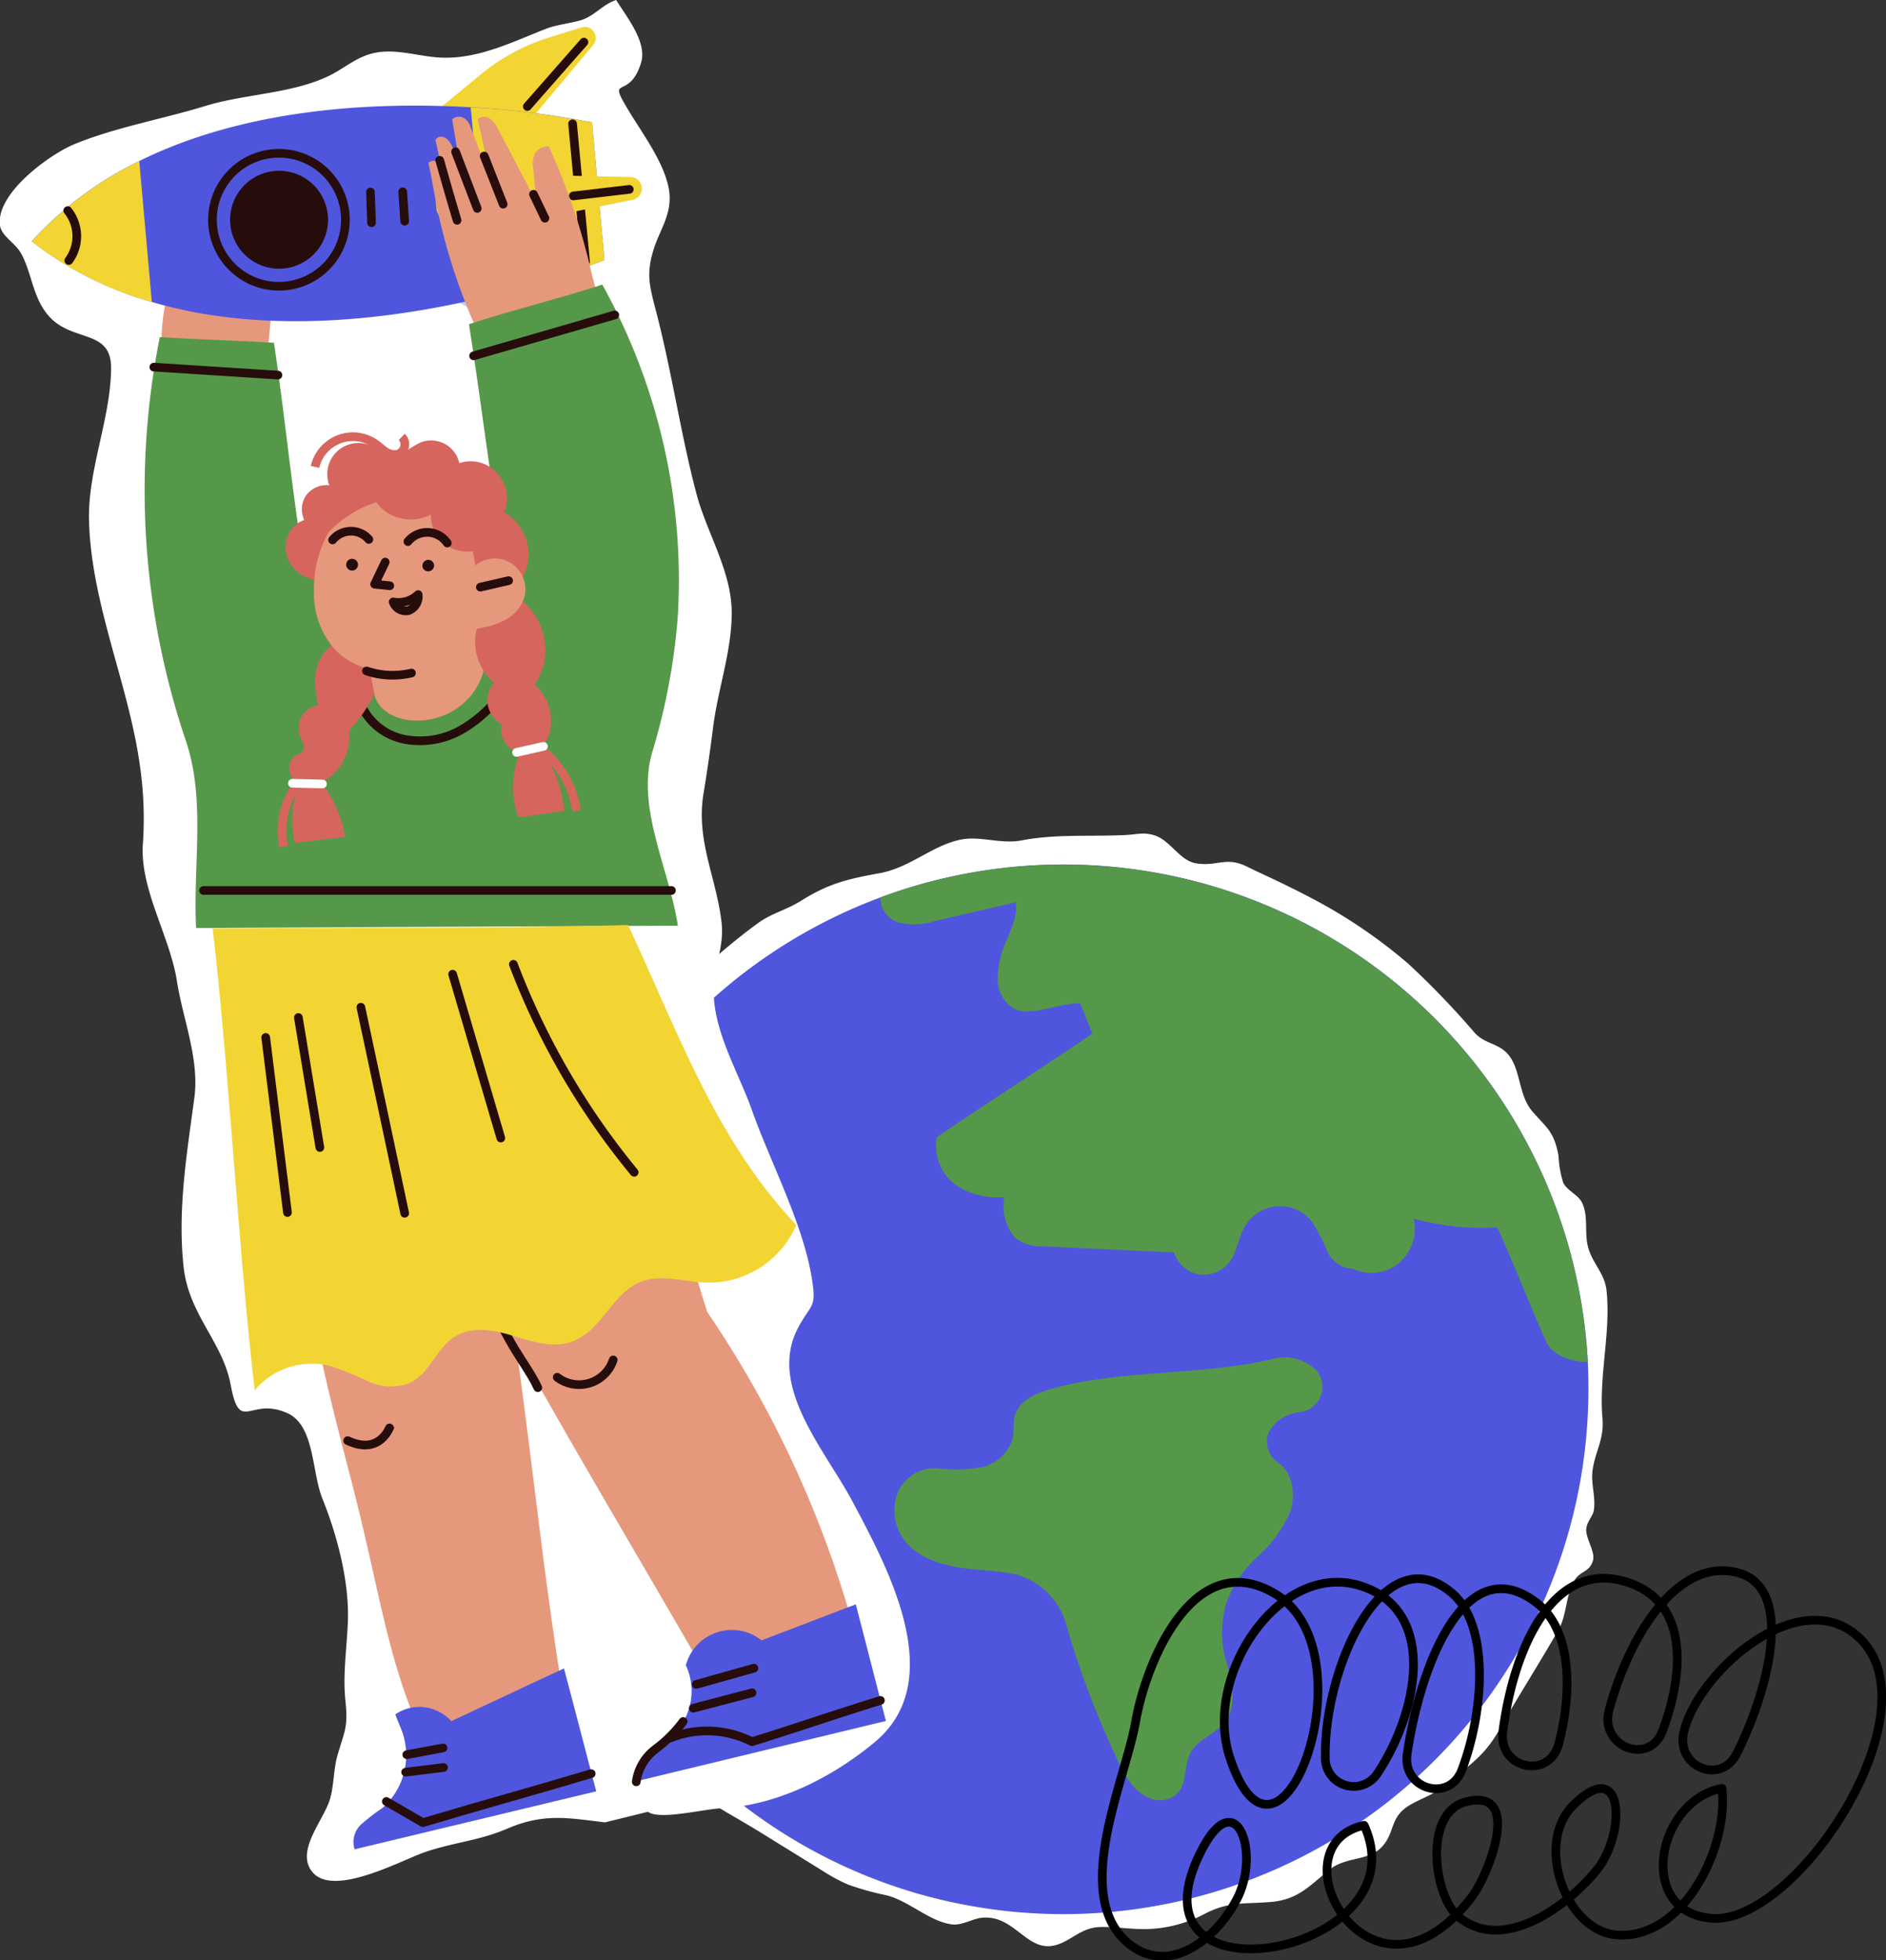 <?xml version="1.0" encoding="UTF-8"?> <svg xmlns="http://www.w3.org/2000/svg" viewBox="0 0 217.63 226.2"><rect x="0" y="0" width="217.63" height="226.2" fill="#333333" stroke="none"/> <defs> <style>.cls-1{fill:#fff;}.cls-2{fill:#4f56dd;}.cls-3{fill:#569849;}.cls-4{fill:#e6987d;}.cls-5{fill:#c5cce8;}.cls-6{fill:#f2d533;}.cls-10,.cls-11,.cls-12,.cls-7{fill:none;}.cls-7{stroke:#260d0c;}.cls-11,.cls-12,.cls-7{stroke-linecap:round;stroke-linejoin:round;}.cls-8{fill:#260d0c;}.cls-9{fill:#d6655d;}.cls-10{stroke:#d6655d;stroke-miterlimit:10;}.cls-11{stroke:#fff;}.cls-12{stroke:#000;}</style> </defs> <g id="Layer_2" data-name="Layer 2"> <g id="OBJECTS"> <path class="cls-1" d="M151.31,103.62a59.37,59.37,0,0,1,11.19,7.58,97.42,97.42,0,0,1,7.69,8c1.27,1.38,3,1.13,4.13,2.86s1,4.31,2.4,6.06c1.68,2,2.56,2.28,3.12,5.21a12.16,12.16,0,0,0,.55,3.16c.48.92,1.72,1.38,2.16,2.27.8,1.64.21,3.52.75,5.31s1.87,2.91,2.08,4.82c.52,4.83-.89,9.74-.47,14.76.21,2.47-.82,3.74-1.14,6-.22,1.51.4,3.13.14,4.66-.11.63-.77,1.24-.86,2.06-.13,1.11,1.08,2.7.76,3.73-.42,1.33-1.42,1.14-2.11,2.22-1,1.57-.89,4-1.83,5.67-2.18,3.87-4.62,7.61-6.78,11.46-1.81,3.23-3.46,4.14-6.32,6.52-1.42,1.18-2.45,1.38-4,2.26-2.45,1.41-1.73,3.09-3.25,4.81s-4.13,1.17-6,2.62c-2.27,1.77-3.59,3.51-6.81,3.8-3,.26-4.8-.09-7.55,1.3A15.15,15.15,0,0,1,132,222.6c-1.67,0-3.49-.3-5.09-.24-2.44.08-3.58,2-5.75,2.2-2.84.22-4.32-3.59-7.8-3.28-1.12.1-2.33.9-3.44.78-2.6-.28-5-2.71-7.64-3.37a31.64,31.64,0,0,1-4.41-1.23A19.18,19.18,0,0,1,95,215.92l-7.5-4.64c-3.27-2-6.62-3.67-9.49-6.23-1-.92-2.32-1.72-3.29-2.65-1.76-1.67-1.33-3-2.35-5-1.29-2.52-3.79-4.25-5-6.89-1.39-3.12-2.38-6.53-3.75-9.71S61,174.29,59.8,171.1c-1.54-4-.64-8.42-1.06-12.6-.26-2.55.28-3.54.88-6,.52-2.19-.32-4.46.38-6.69.48-1.53,1.52-3.3,2.12-4.91.49-1.31.66-2.49,1.07-3.83a31.54,31.54,0,0,1,2-4.93c.49-.86,1.83-1.35,2.21-2.09s.07-2,.24-3.09c.51-3.05,3.67-6.13,5.84-8.13,4.55-4.17,9-8.7,14-12.32,1.61-1.17,3.24-1.48,5-2.6,3.08-1.92,5.21-2.47,9-3.15,3.48-.62,6-3.14,9.28-3.86,2.31-.5,4.7.54,7.15.07,3.92-.76,8-.42,12-.62,1.3-.07,2.14-.37,3.43.08,1.74.62,2.8,2.86,4.65,3.18,2.47.43,3.43-.85,5.95.41,1.6.79,3.25,1.51,4.83,2.31C149.58,102.72,150.44,103.16,151.31,103.62Z"></path> <path class="cls-2" d="M183.13,164.71a60.58,60.58,0,0,1-64.79,56c-1.63-.11-3.26-.3-4.85-.55a59.63,59.63,0,0,1-12.38-3.26,60.6,60.6,0,0,1-30.69-26,59.36,59.36,0,0,1-3.62-7.22,60.59,60.59,0,1,1,116.42-26.54A61.85,61.85,0,0,1,183.13,164.71Z"></path> <path class="cls-3" d="M183.22,157.14a1.92,1.92,0,0,1-.24,0c-1.65,0-3.86-.77-4.53-2.27-1.94-4.3-3.74-9-5.68-13.26a29.1,29.1,0,0,1-9.64-1,5.22,5.22,0,0,1-1.73,5.15,4.91,4.91,0,0,1-5.22.65,3.4,3.4,0,0,1-3-2,25.34,25.34,0,0,0-1.75-3.4,4.71,4.71,0,0,0-7.84.59c-.72,1.27-.83,2.85-1.7,4a3.8,3.8,0,0,1-3.56,1.45,3.75,3.75,0,0,1-2.86-2.54c-5-.22-10-.46-15-.69a5.08,5.08,0,0,1-3.3-.95,5.6,5.6,0,0,1-1.27-4.74,8.57,8.57,0,0,1-5.72-1.48,5.57,5.57,0,0,1-2.06-5.45c5.88-4,12-7.9,17.93-11.92-.47-1.18-.93-2.35-1.41-3.52-2.15,0-4.24,1-6.38.94-1.66,0-2.94-1.65-3.13-3.3a10.64,10.64,0,0,1,1-4.83c.6-1.54,1.27-2.8,1.09-4.45L108,106.24a7.9,7.9,0,0,1-4.41.18,3,3,0,0,1-2-2.87,60.62,60.62,0,0,1,81.63,53.59Z"></path> <path class="cls-3" d="M147.07,156.76a5.19,5.19,0,0,1,4.8,1.34l0,0a2.92,2.92,0,0,1-1.84,4.83c-.23,0-.45.08-.68.14a4.25,4.25,0,0,0-3.06,2.48,3,3,0,0,0,1.16,3.21c1.74,1.11,2.11,3.81,1.4,5.77a15.3,15.3,0,0,1-3.78,5.14A13.35,13.35,0,0,0,141.5,185a11.91,11.91,0,0,0,.06,6.92c.69,2.29,1.21,5-.3,6.88-1.09,1.33-3,1.88-3.84,3.38-.93,1.66-.25,4.05-2.1,5.17a3,3,0,0,1-2.56.18c-1.78-.66-2.73-2.3-3.54-3.9a103.8,103.8,0,0,1-6.34-16.7,8.47,8.47,0,0,0-5.51-5.23c-2.49-.56-5.07-.47-7.57-1-2.25-.45-4.54-1.48-5.75-3.43a5.73,5.73,0,0,1-.58-4.71l0,0a4.61,4.61,0,0,1,5-3.1,16.36,16.36,0,0,0,4.2-.07,4.82,4.82,0,0,0,4.2-3.46c.16-.85,0-1.75.24-2.59.53-1.86,2.67-2.68,4.54-3.17C129.59,158,139.09,158.73,147.07,156.76Z"></path> <path class="cls-3" d="M82.85,146.64c-1.81,1.69-4.07,3.08-5.1,5.32s-.6,4.85-.47,7.32a30.4,30.4,0,0,1-10.48,24.4,60.68,60.68,0,0,1,4.14-54.79A3.63,3.63,0,0,1,74,132.53c-.14,1.55-1.27,3.24-.35,4.5.75,1,2.38.86,3.48.23s2-1.63,3.25-2c2.57-.84,5.35,1.58,5.66,4.27S84.81,144.78,82.85,146.64Z"></path> <path class="cls-1" d="M69.81,210.28c-4.17-.49-7-1.11-11.26.72-3.35,1.43-6.19,1.57-9.56,2.73-2.64.91-10.64,5.31-13,2.21-1.91-2.48,1.47-6,2.13-8.49.44-1.66.37-3.41.85-5,.81-2.76,1.21-3.17.89-6.18s.15-5.95.28-9.1c.19-4.6-1.22-10-2.94-14.25-1.23-3.05-.88-8.4-4-9.84-4.37-2-5.5,2.48-6.58-3.28-.94-5-4.82-8.07-5.43-13.59-.73-6.6.39-13.2,1.24-19.56.59-4.45-1.31-9-2-13.36-.79-5.18-4.26-10.61-3.95-15.78a42.5,42.5,0,0,0-.3-8.91c-1.28-9.61-5.71-18.9-5.91-28.69-.11-5.78,2.51-11.65,2.55-17.45,0-4.4-4.17-3-6.92-5.71-2.12-2.1-2.15-5.13-3.47-7.51C1.74,28,.22,27.29,0,26.05-.52,22.38,5.52,18,8.3,16.76c4.67-2,10.41-3,15.32-4.51,4.57-1.42,10.05-1.42,14.35-3.5,2-1,3.3-2.31,5.49-2.69,2.65-.46,5.36.63,8,.6,4.09,0,7.88-1.91,11.61-3.36,1.29-.5,3.33-.68,4.35-1.11C68.77,1.63,69.69.45,71.1,0,72.34,2,74.64,4.81,74,7.16c-1.39,4.68-4.14,1.19-1.4,5.7,1.57,2.6,4.07,5.94,4.59,9,.45,2.71-1,4.55-1.7,6.72-1,3.06-.54,4.43.31,7.71,1.75,6.8,2.77,13.87,4.56,20.67,1.18,4.47,4,8.84,4.07,13.54.07,4.45-1.59,9-2.14,13.39-.33,2.61-.68,5.08-1.1,7.61-.92,5.51,1.47,9.67,2.08,15,.3,2.68-.83,4.87-.91,7.52-.16,4.81,2.84,9.64,4.42,14.12,2.16,6.11,6.16,13.54,7,20.06.37,2.67-.26,2.39-1.62,4.88-3.7,6.75,3,14.17,6.18,20.12,4.14,7.77,11.16,20.72,2.59,27.83-5,4.15-11.35,7.31-17.76,7.63-2.1.11-7.1,1.38-8.4.4"></path> <path class="cls-4" d="M18.62,40a25.37,25.37,0,0,1,1.51-8.8c4,.18,7.73,0,11.7.2-.54,3.83-.68,7.52-1.22,11.35Z"></path> <path class="cls-5" d="M50.2,33.34l7.94,4.44a23.3,23.3,0,0,0,8.51,2.78l3.9.49a1.27,1.27,0,0,0,1-2.24l-11-9.08Z"></path> <path class="cls-6" d="M48.51,14.32l7-5.76a23.16,23.16,0,0,1,7.88-4.24l3.75-1.17a1.27,1.27,0,0,1,1.34,2L59.34,16.06Z"></path> <path class="cls-7" d="M60.85,12.29q3.27-3.72,6.53-7.43"></path> <path class="cls-2" d="M54.32,12.38a99.9,99.9,0,0,1,14,1.74L69.75,30a99.86,99.86,0,0,1-13.49,4.22c-10.43,2.53-25.33,4.59-38.75.62a40.37,40.37,0,0,1-13.85-7,40.84,40.84,0,0,1,12.41-9.26C28.59,12.38,43.61,11.75,54.32,12.38Z"></path> <path class="cls-6" d="M16.07,18.59l1.45,16.27a40.59,40.59,0,0,1-13.86-7A40.87,40.87,0,0,1,16.07,18.59Z"></path> <path class="cls-6" d="M54.32,12.39a99.9,99.9,0,0,1,14,1.74L69.75,30a99.86,99.86,0,0,1-13.49,4.22Z"></path> <path class="cls-7" d="M31.51,17.72a7.67,7.67,0,1,0,8.32,7A7.67,7.67,0,0,0,31.51,17.72Z"></path> <path class="cls-7" d="M7.82,24.3a4.73,4.73,0,0,1,.12,5.76"></path> <path class="cls-7" d="M42.75,22.16l.12,3.54"></path> <path class="cls-7" d="M46.47,22.13c.08,1.13.15,2.26.23,3.39"></path> <path class="cls-7" d="M66.07,14.28l1.5,15.92"></path> <path class="cls-8" d="M31.69,19.73a5.65,5.65,0,1,0,6.14,5.13A5.65,5.65,0,0,0,31.69,19.73Z"></path> <path class="cls-6" d="M50.3,23.36l.07.77a1.21,1.21,0,0,0,.83,1.05h0a17.75,17.75,0,0,0,8.89.48L73,23.06a1.34,1.34,0,0,0,1.06-1.42h0a1.32,1.32,0,0,0-1.3-1.21L59.6,20.14a17.64,17.64,0,0,0-8.66,2.05h0A1.19,1.19,0,0,0,50.3,23.36Z"></path> <path class="cls-7" d="M66.15,22.61l6.47-.76"></path> <path class="cls-4" d="M55.19,38.44A68.72,68.72,0,0,1,50.44,24c-.35-1.72-.62-3.46-1-5.19a.85.85,0,0,1,.8-.24,1,1,0,0,1,.67.59c-.23-1-.43-2-.66-3a.73.73,0,0,1,.74-.38,1.16,1.16,0,0,1,.75.43,3.26,3.26,0,0,1,.47.75c.22.43.51.92.72,1.35-.25-1.55-.5-3-.75-4.55a1.18,1.18,0,0,1,1.18-.22,1.62,1.62,0,0,1,.86.92c.86,2.24,1.71,4.47,2.57,6.7-.61-2.45-1.08-4.93-1.69-7.39a1.14,1.14,0,0,1,1.46-.06A3.37,3.37,0,0,1,57.53,15l4.34,8.24c-.09-1.26-.23-2.48-.32-3.74a2.81,2.81,0,0,1,.19-1.8,1.85,1.85,0,0,1,1.58-.82,75.14,75.14,0,0,1,5,14.9s0,0,0,0l.57,2.11Z"></path> <path class="cls-7" d="M61.56,22.42l1.32,2.76"></path> <path class="cls-7" d="M55.87,18l2.19,5.56"></path> <path class="cls-7" d="M52.57,17.51l2.5,6.54"></path> <path class="cls-7" d="M50.74,18.5c.65,2.31,1.31,4.61,2,6.92"></path> <path class="cls-3" d="M22.63,107.08c-.38-7.24,1.14-14.75-1.19-21.62a90.16,90.16,0,0,1-3-46.56c4.37.27,8.8.39,13.17.65,1.13,7.53,1.89,15.09,3,22.62a15.65,15.65,0,0,0,12.09,3.38,15.2,15.2,0,0,0,10.56-6.48c-1.12-7.2-2-14.45-3.15-21.66,5.13-1.67,10.26-2.9,15.39-4.57A70.2,70.2,0,0,1,78.22,71a72.84,72.84,0,0,1-3,15.94c-1.77,6.41,2,13.3,3,19.87Z"></path> <path class="cls-7" d="M41.52,81a7,7,0,0,0,5.1,4.3,9.6,9.6,0,0,0,6.72-1.15,15.1,15.1,0,0,0,5-4.79"></path> <path class="cls-7" d="M17.75,42.36l14.32.92"></path> <path class="cls-7" d="M54.65,41.06l16.29-4.72"></path> <path class="cls-7" d="M23.48,102.75l54,0"></path> <path class="cls-9" d="M39.82,96.56a13.36,13.36,0,0,0-2.2-5.49,3.75,3.75,0,0,0-.89-1,1.53,1.53,0,0,0-1.25-.29c-.74.18-1.11,1-1.32,1.72A11.86,11.86,0,0,0,34,97.27Z"></path> <path class="cls-10" d="M34.48,90.3a8.79,8.79,0,0,0-1.73,7.38"></path> <path class="cls-9" d="M40.32,84.25a17.26,17.26,0,0,0,2.53-3.49,6,6,0,0,0,.57-4.2,3.64,3.64,0,0,0-3.05-2.69,3.5,3.5,0,0,0-2.86,1.32,5.33,5.33,0,0,0-1.14,3,11.34,11.34,0,0,0,.35,3.17A2.73,2.73,0,0,0,34.8,82.7a2.7,2.7,0,0,0-.13,2.35c.21.51.59,1.08.3,1.55s-.62.43-.94.64a1.76,1.76,0,0,0-.51,2.05A3.76,3.76,0,0,0,35,91a6.38,6.38,0,0,0,4-2.25A6.49,6.49,0,0,0,40.32,84.25Z"></path> <path class="cls-11" d="M33.74,90.38l3.47.08"></path> <path class="cls-4" d="M56.21,75c-.44-1.44-.83-2.85-1.27-4.29-4.19,1.76-8.32,3.57-12.51,5.32.28,1.44.55,2.88.82,4.32C44.74,85,55.79,84.29,56.21,75Z"></path> <path class="cls-10" d="M36.35,53.87a4.49,4.49,0,0,1,7-2.63c.39.28.74.62,1.15.88a1.8,1.8,0,0,0,1.38.29,1.2,1.2,0,0,0,.48-2"></path> <path class="cls-9" d="M37.21,67a4.51,4.51,0,0,1-3.16-1.26A3.72,3.72,0,0,1,33,62.52,3.23,3.23,0,0,1,35.11,60a2.86,2.86,0,0,1,.21-2.83A2.91,2.91,0,0,1,38,56,3.6,3.6,0,0,1,43,51.51a6.71,6.71,0,0,0,2,1.05,2.81,2.81,0,0,0,1.83-.49,12.1,12.1,0,0,1,1.67-1A3.33,3.33,0,0,1,53,53.44a4.13,4.13,0,0,1,4.37,1.15,4.27,4.27,0,0,1,.82,4.52A5.68,5.68,0,0,1,61,63.8a6.07,6.07,0,0,1-2.59,5Z"></path> <path class="cls-9" d="M65.11,93.58a14.3,14.3,0,0,0-2.44-6.82,2.71,2.71,0,0,0-1-1,1.09,1.09,0,0,0-1.33.39,10.23,10.23,0,0,0-.53,8.16C61.62,94.08,63.26,93.82,65.11,93.58Z"></path> <path class="cls-10" d="M62,86.12a11.12,11.12,0,0,1,4.53,7.45"></path> <path class="cls-9" d="M55.28,71.71A6.32,6.32,0,0,0,55,75.53a6.41,6.41,0,0,0,2,3.26,3.2,3.2,0,0,0-.71,2.57A3.34,3.34,0,0,0,57.9,83.6a2.72,2.72,0,0,0,1.48,3.05,2.94,2.94,0,0,0,3.35-.76,3.91,3.91,0,0,0,.84-2.13A5.61,5.61,0,0,0,61.68,79a6.92,6.92,0,0,0,1.21-4.62,7.12,7.12,0,0,0-2-4.44,3.56,3.56,0,0,0-1.84-1.11,2.84,2.84,0,0,0-2.33.74A5.74,5.74,0,0,0,55.28,71.71Z"></path> <path class="cls-11" d="M59.61,86.82l3.1-.7"></path> <path class="cls-4" d="M55.09,72.52a9.85,9.85,0,0,0,3.23-1A4.52,4.52,0,0,0,60.48,69a3.54,3.54,0,0,0-5.63-3.76c-.07-.53-.21-1.11-.29-1.64a4.22,4.22,0,0,1-3.43-1,4.09,4.09,0,0,1-1.4-3.23,5.1,5.1,0,0,1-3.48.44,4.77,4.77,0,0,1-2.83-1.86,13.23,13.23,0,0,0-5.49,3.45,13.15,13.15,0,0,0-1.7,6.84,9.72,9.72,0,0,0,2.31,6.58,7.83,7.83,0,0,0,3.89,2.32,12.19,12.19,0,0,0,7-.4A12.52,12.52,0,0,0,55.09,72.52Z"></path> <path class="cls-8" d="M50.08,65.12a.68.68,0,0,0-.82-.5.69.69,0,0,0-.5.82.68.68,0,0,0,1.32-.32Z"></path> <path class="cls-8" d="M41.29,65a.68.68,0,1,0-.5.82A.68.68,0,0,0,41.29,65Z"></path> <path class="cls-7" d="M44.45,64.86c-.4.85-.81,1.7-1.22,2.55l1.75.18"></path> <path class="cls-7" d="M38.38,62.3a2.73,2.73,0,0,1,2.07-1,2.69,2.69,0,0,1,2.11.94"></path> <path class="cls-7" d="M47.07,62.49a2.88,2.88,0,0,1,2.31-1.06,2.85,2.85,0,0,1,2.23,1.23"></path> <path class="cls-7" d="M48.25,68.61a3.31,3.31,0,0,1-2.88.85,1.54,1.54,0,0,0,1.75,1A1.73,1.73,0,0,0,48.25,68.61Z"></path> <path class="cls-7" d="M55.43,67.75,58.69,67"></path> <path class="cls-7" d="M42.29,77.42a9.45,9.45,0,0,0,5.19.24"></path> <path class="cls-4" d="M49.54,202.19c-4.95-10.42-5.4-17.51-9.15-31.92-1.49-5.73-2.46-9.44-3.84-15.86a77.58,77.58,0,0,1,22-6c2.73,18,3.88,31.75,6.51,47.73Z"></path> <path class="cls-7" d="M40.12,166.23C43.88,168,45,164.59,45,164.64"></path> <path class="cls-2" d="M40.92,213.39a2.77,2.77,0,0,1,.76-2.88,23.82,23.82,0,0,1,2.45-1.89A8.14,8.14,0,0,0,46.47,200c-.25-.75-.6-1.43-.85-2.18A4.86,4.86,0,0,1,49,197a5.06,5.06,0,0,1,3.08,1.6c4.29-2,8.67-4.08,13-6.08,1.24,4.68,2.49,9.49,3.72,14.18Z"></path> <path class="cls-7" d="M44.58,207.87l4.21,2.44c6.43-1.92,13-3.73,19.43-5.65"></path> <path class="cls-7" d="M46.81,204.49l4.37-.54"></path> <path class="cls-7" d="M46.94,202.47l4.18-.78"></path> <path class="cls-4" d="M81.83,193.83C75,181.92,68,170.23,61.25,158.23L55.49,148a41.88,41.88,0,0,1,22.86-7.17c1.15,3.54,2.12,7,3.27,10.57A123.29,123.29,0,0,1,99,189.7Z"></path> <path class="cls-7" d="M64.3,158.92a4.15,4.15,0,0,0,6.46-2"></path> <path class="cls-7" d="M58.2,153.55c1.56,3,3,4.68,3.86,6.57"></path> <path class="cls-2" d="M73.7,205.47c-.15-1.15.9-2.54,1.71-3.35s1.8-1.44,2.58-2.29a7,7,0,0,0,1.15-7.68,5.5,5.5,0,0,1,8.74-2.87l10.87-4.16c1.14,4.36,2.34,9.1,3.48,13.46Z"></path> <path class="cls-7" d="M73.42,205.6a5.66,5.66,0,0,1,2.23-3.78,15.46,15.46,0,0,0,3.18-3.18"></path> <path class="cls-7" d="M80,197.11l6.78-1.78"></path> <path class="cls-7" d="M80.34,194.36,87,192.49"></path> <path class="cls-7" d="M77.34,200.55a11.42,11.42,0,0,1,9.43.42c5-1.55,9.83-3.22,14.82-4.76"></path> <path class="cls-6" d="M91.89,141.35A11,11,0,0,1,81.54,148c-2.54-.08-5.16-1-7.54-.12-3.35,1.28-4.55,5.65-7.92,6.9-2.17.81-4.56.06-6.76-.61s-4.73-1.19-6.72,0c-2.28,1.32-3,4.42-5.46,5.47a6.2,6.2,0,0,1-4.61-.23,44.93,44.93,0,0,0-4.32-1.76,8.58,8.58,0,0,0-8.81,2.77c-1.68-13.64-3.19-39.64-4.87-53.29,18.91-.08,32.88,0,47.94-.39C78.23,119,82.49,131.4,91.89,141.35Z"></path> <path class="cls-7" d="M30.66,119.71q1.26,10.1,2.51,20.2"></path> <path class="cls-7" d="M34.43,117.41q1.23,7.47,2.48,15"></path> <path class="cls-7" d="M52.23,112.41l5.56,18.91"></path> <path class="cls-7" d="M41.64,116.22Q44.18,128.08,46.7,140"></path> <path class="cls-7" d="M59.24,111.27a85.42,85.42,0,0,0,13.94,24"></path> <path class="cls-12" d="M130.54,200.93c.2-.81.38-1.56.5-2.25,1.33-7.52,7-20.32,16.18-14.72,11.14,6.76.43,36.18-5.3,18.86-3.15-9.5,5.68-22.57,14.85-19.9s7,14.46,2.16,21.74a3.27,3.27,0,0,1-6-1.91c-.15-10.43,6.81-25.76,14.7-18.85,4.15,3.64,3.73,13.19,1.06,20.32-1.44,3.84-6.92,2.23-6.31-1.85,1.57-10.63,6.86-23.67,14.93-17.42,4,3.05,4.18,10.07,2.56,16.26-1.1,4.19-7,2.89-6.45-1.43,1.26-9.72,5.94-20.31,14.77-17.07,6.51,2.38,6.22,10.16,3.66,17-1.53,4.1-7.33,1.83-6.17-2.42,2.4-8.8,8-17.66,14.9-15.8,6.39,1.72,3.7,13.1-.17,20.85-1.84,3.7-7.1,1.51-6.1-2.53,1.75-7.09,13.44-17.21,20.21-10.85,9,8.45-7.27,33.17-17,32.39-8.79-.71-6.35-13.56,1.18-15,.81,6.75-4.37,17.36-12,16.93-6-.34-9.61-10.48-5.22-14.91,6-6.06,6.17,3.26,2.76,7.43s-10.85,9.68-16,5.32c-2.8-2.38-4-11.88.84-13.19,6.71-1.81,2.71,8.33.84,10.83-11.57,15.44-23.34-5.74-12.51-8.14,6.8,14.86-27.71,21.33-19,3.37,4.14-8.58,7.07-.35,4.39,5-2.42,4.8-8.05,9.27-12.82,5.06C124.34,219,128.72,208,130.54,200.93Z"></path> </g> </g> </svg> 